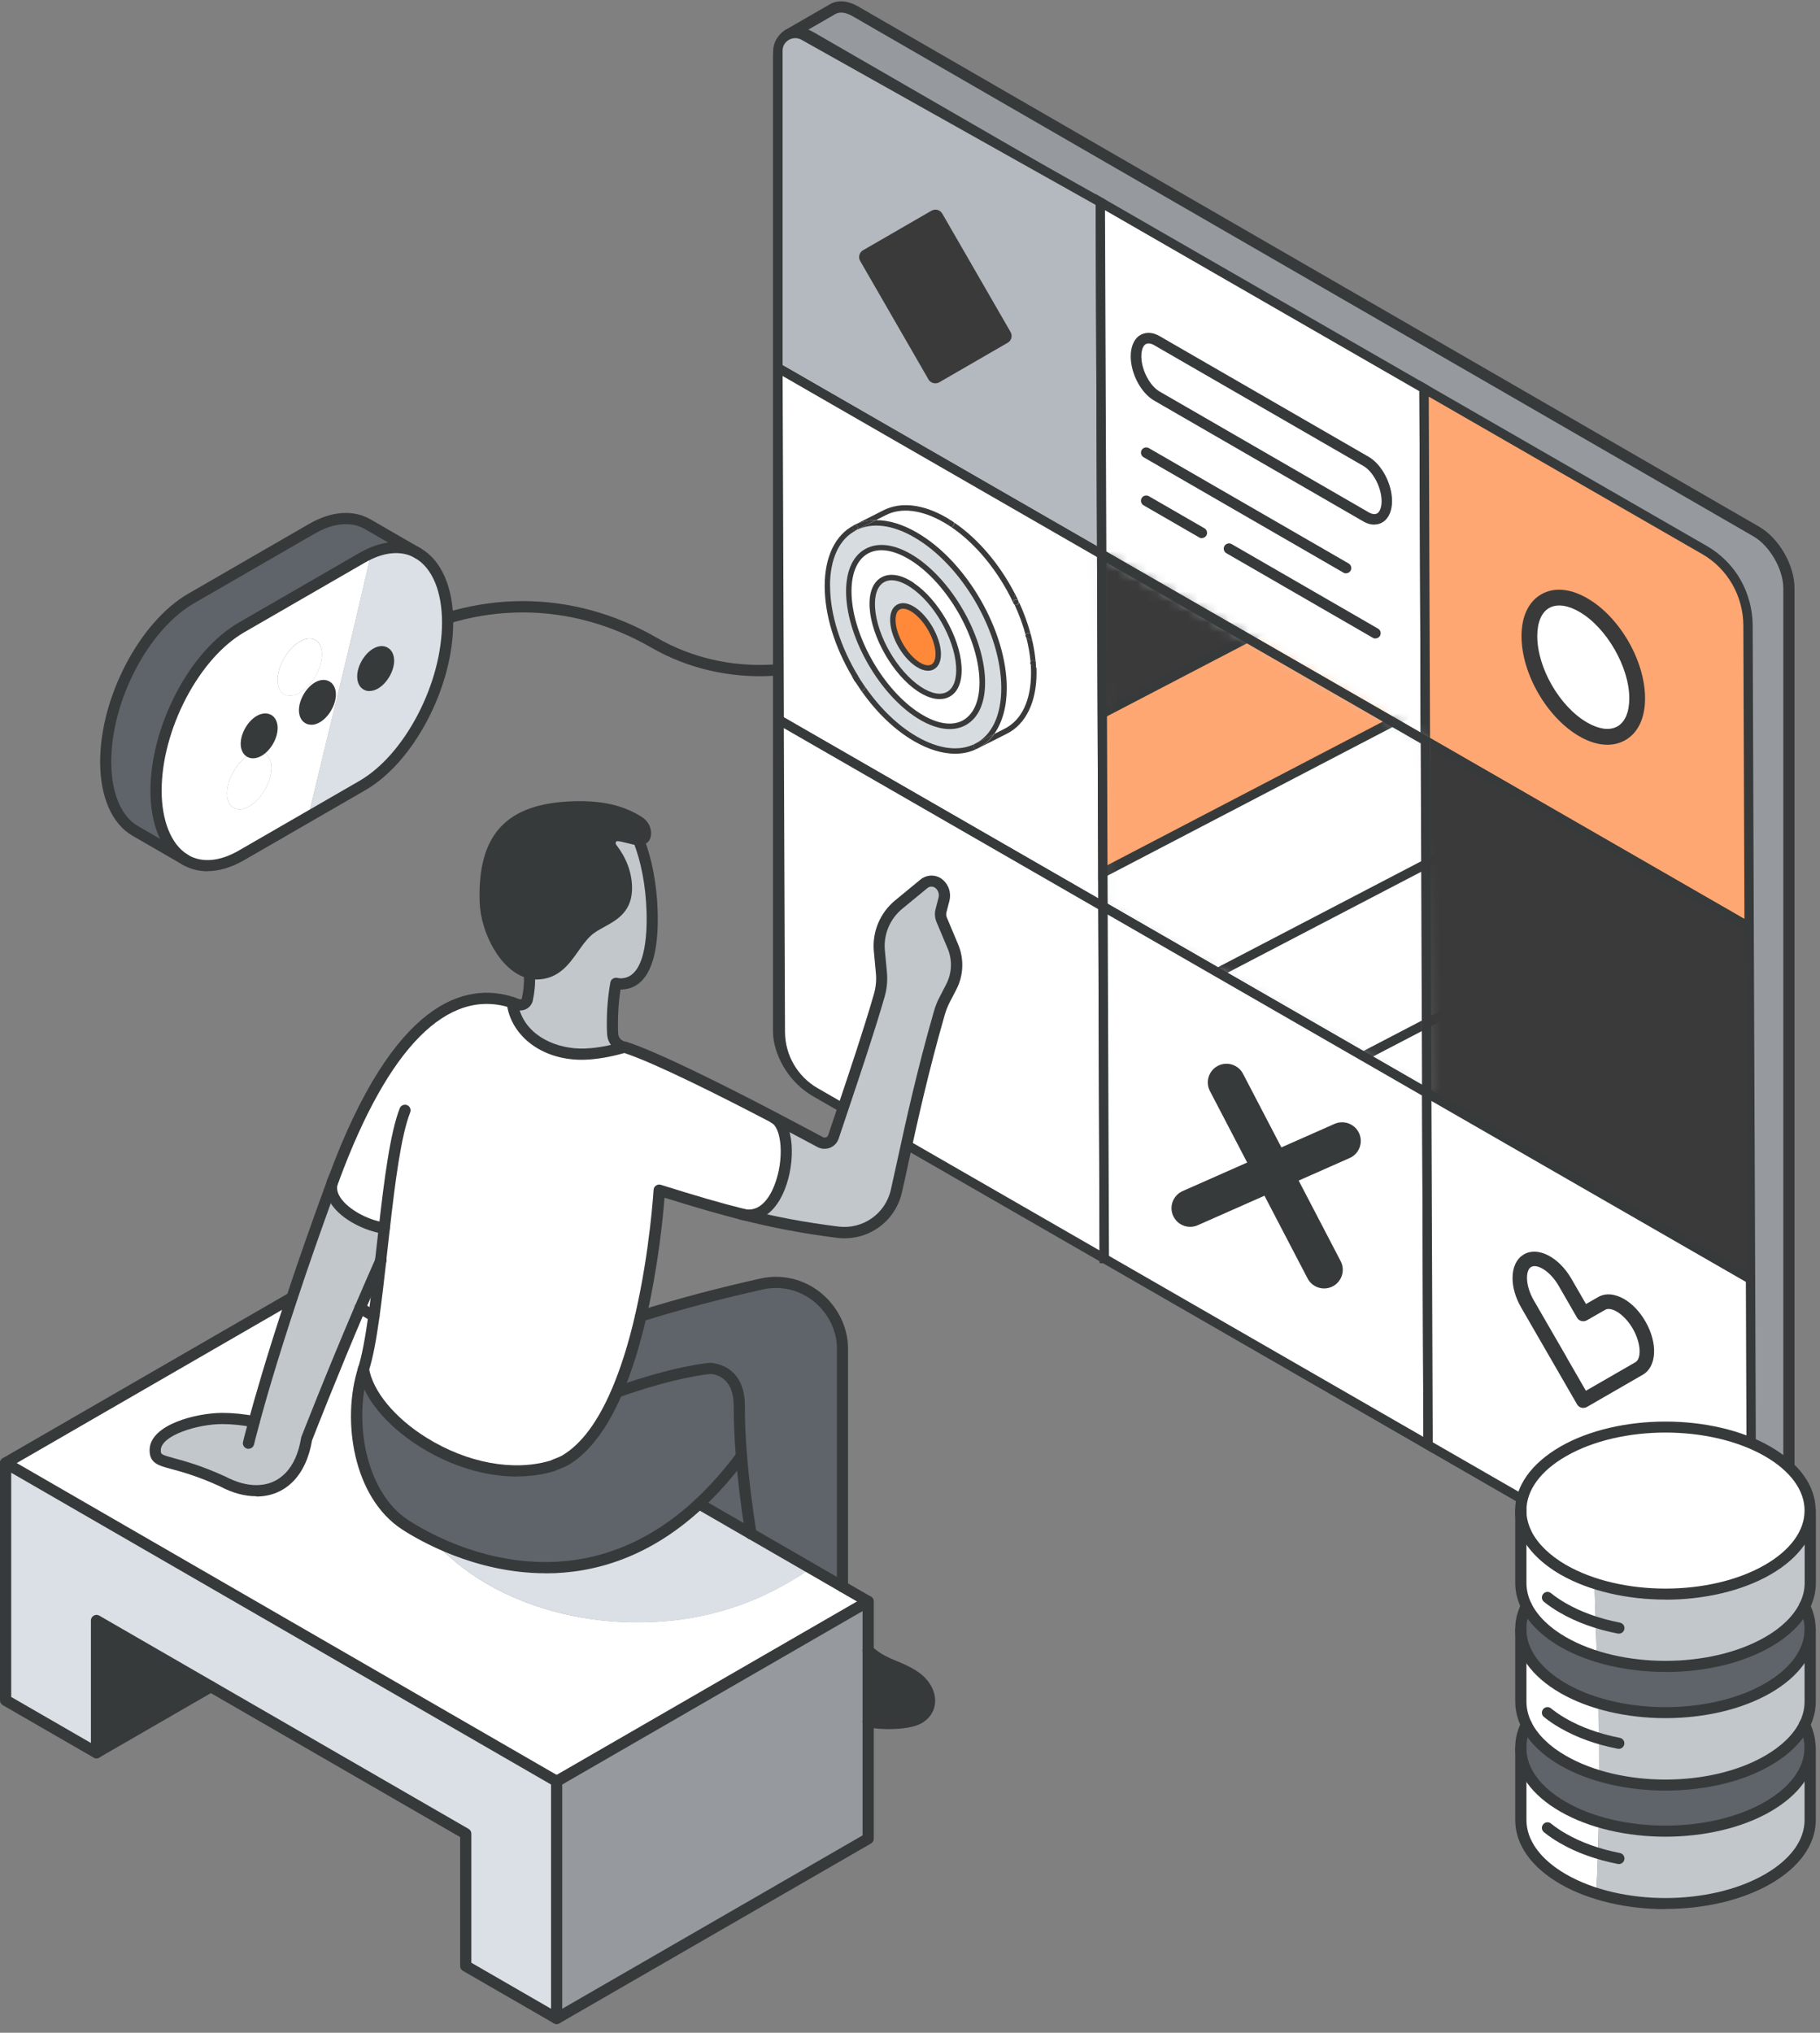 <svg xmlns="http://www.w3.org/2000/svg" width="180" height="201" viewBox="0 0 180 201" fill="none"><rect x="0" y="0" width="180" height="201" fill="#808080" stroke="none"/><g clip-path="url(#clip0_1907_16634)"><path d="M111.626 69.415C111.478 69.415 111.331 69.351 111.22 69.231C99.266 56.105 90.349 60.951 87.903 62.751C81.137 67.726 71.694 68.234 64.411 64.034C56.381 59.4 47.076 59.4 38.889 64.034C38.621 64.182 38.289 64.089 38.132 63.822C37.984 63.554 38.076 63.222 38.344 63.065C46.882 58.228 56.584 58.228 64.965 63.065C71.87 67.052 80.823 66.563 87.248 61.846C89.888 59.908 99.46 54.665 112.032 68.474C112.235 68.695 112.226 69.046 111.995 69.259C111.894 69.351 111.755 69.406 111.626 69.406V69.415Z" fill="#373A3A"></path><path d="M176.923 58.145V154.568C176.923 155.593 176.563 156.322 175.982 156.654L171.588 159.202C172.17 158.87 172.53 158.14 172.53 157.106V60.683C172.53 58.625 171.09 56.123 169.308 55.099L80.223 3.675C79.328 3.158 78.525 3.112 77.943 3.444L82.346 0.906C82.928 0.564 83.731 0.62 84.626 1.137L173.702 52.56C175.483 53.585 176.923 56.087 176.923 58.145Z" fill="#969A9E"></path><g opacity="0.8"><path d="M172.52 60.693V157.116C172.52 158.15 172.16 158.87 171.579 159.202C170.997 159.543 170.194 159.488 169.299 158.98L80.223 107.556C78.442 106.532 77.002 104.03 77.002 101.963V5.54C77.002 4.515 77.362 3.786 77.944 3.453C78.525 3.121 79.328 3.167 80.223 3.684L169.299 55.108C171.081 56.133 172.52 58.634 172.52 60.693ZM161.573 133.393V128.621C161.573 127.652 160.982 126.525 160.262 126.11L155.73 123.489C155.001 123.073 154.419 123.516 154.419 124.485V129.258C154.419 130.227 155.01 131.344 155.73 131.768L160.262 134.39C160.991 134.805 161.573 134.362 161.573 133.393ZM104.371 33.121C104.371 31.912 103.522 30.444 102.469 29.835C101.426 29.225 100.577 29.715 100.577 30.933C100.577 32.151 101.426 33.61 102.469 34.219C103.512 34.819 104.371 34.33 104.371 33.121ZM97.208 28.995C97.208 27.785 96.359 26.318 95.306 25.709C94.263 25.099 93.414 25.598 93.414 26.807C93.414 28.016 94.263 29.484 95.306 30.093C96.349 30.702 97.208 30.204 97.208 28.995ZM90.054 24.859C90.054 23.65 89.205 22.182 88.153 21.573C87.109 20.964 86.26 21.462 86.26 22.672C86.26 23.881 87.109 25.349 88.153 25.958C89.196 26.567 90.054 26.069 90.054 24.859Z" fill="#DAE0E5"></path></g><path d="M161.573 128.621V133.393C161.573 134.362 160.982 134.805 160.262 134.39L155.73 131.768C155.001 131.344 154.419 130.227 154.419 129.258V124.485C154.419 123.516 155.01 123.073 155.73 123.489L160.262 126.11C160.992 126.525 161.573 127.652 161.573 128.621Z" fill="#F6D84C"></path><path d="M170.739 159.968C170.204 159.968 169.622 159.793 169.022 159.451L79.947 108.027C77.981 106.892 76.448 104.233 76.448 101.963V5.54C76.448 4.34 76.882 3.426 77.667 2.973C78.451 2.521 79.457 2.595 80.501 3.204L169.576 54.628C171.542 55.763 173.074 58.422 173.074 60.693V157.116C173.074 158.316 172.641 159.23 171.856 159.682C171.524 159.876 171.145 159.977 170.739 159.977V159.968ZM78.784 3.786C78.571 3.786 78.387 3.832 78.221 3.924C77.796 4.173 77.547 4.755 77.547 5.53V101.953C77.547 103.8 78.894 106.144 80.491 107.067L169.567 158.491C170.25 158.879 170.859 158.962 171.293 158.713C171.718 158.463 171.967 157.882 171.967 157.106V60.683C171.967 58.837 170.619 56.502 169.022 55.579L79.947 4.155C79.522 3.915 79.125 3.786 78.784 3.786Z" fill="#373A3A"></path><path d="M160.789 135.091C160.53 135.091 160.253 135.018 159.986 134.861L155.453 132.239C154.558 131.722 153.866 130.411 153.866 129.248V124.476C153.866 123.765 154.133 123.202 154.595 122.935C155.001 122.695 155.518 122.722 156.007 122.999L160.539 125.621C161.435 126.138 162.127 127.448 162.127 128.612V133.384C162.127 134.095 161.859 134.658 161.398 134.925C161.213 135.036 161.001 135.091 160.789 135.091ZM155.204 123.895C155.204 123.895 155.158 123.895 155.14 123.913C155.056 123.959 154.964 124.162 154.964 124.495V129.267C154.964 130.024 155.453 130.975 155.998 131.298L160.53 133.919C160.659 133.993 160.779 134.021 160.835 133.984C160.918 133.938 161.01 133.735 161.01 133.402V128.63C161.01 127.864 160.53 126.913 159.976 126.599L155.444 123.978C155.352 123.922 155.26 123.895 155.204 123.895Z" fill="#373A3A"></path><path d="M171.579 159.756C171.385 159.756 171.201 159.654 171.099 159.479C170.942 159.211 171.035 158.879 171.302 158.722L175.696 156.174C176.13 155.925 176.37 155.353 176.37 154.568V58.145C176.37 56.299 175.022 53.963 173.425 53.04L84.35 1.617C83.667 1.22 83.058 1.137 82.624 1.386L78.221 3.924C77.953 4.081 77.621 3.989 77.464 3.721C77.307 3.453 77.399 3.121 77.667 2.964L82.07 0.426C82.855 -0.036 83.861 0.047 84.904 0.657L173.979 52.08C175.945 53.216 177.478 55.874 177.478 58.145V154.568C177.478 155.768 177.044 156.682 176.25 157.134L171.856 159.682C171.773 159.728 171.672 159.756 171.579 159.756Z" fill="#373A3A"></path><path d="M41.362 54.711L41.252 54.647C39.996 53.973 38.418 53.954 36.701 54.72C34.726 63.425 32.547 72.092 30.48 80.788L35.843 77.695C38.178 76.348 40.282 73.865 41.815 70.948C43.347 68.031 44.288 64.662 44.288 61.551C44.288 58.145 43.153 55.745 41.362 54.711Z" fill="#DAE0E5"></path><path d="M35.833 55.154L23.889 62.05C21.553 63.397 19.449 65.88 17.917 68.797C16.384 71.723 15.443 75.083 15.443 78.194C15.443 81.526 16.523 83.889 18.249 84.96L18.369 85.034C19.846 85.892 21.784 85.809 23.898 84.591L30.48 80.788C32.547 72.102 34.726 63.425 36.701 54.72C36.415 54.85 36.129 54.988 35.843 55.154H35.833ZM24.646 79.726C23.437 80.428 22.449 79.855 22.449 78.462C22.449 77.068 23.427 75.36 24.646 74.659C25.855 73.957 26.843 74.529 26.843 75.923C26.843 77.317 25.855 79.025 24.646 79.726ZM29.649 68.502C28.44 69.203 27.452 68.631 27.452 67.237C27.452 65.843 28.43 64.136 29.649 63.434C30.858 62.733 31.846 63.305 31.846 64.699C31.846 66.093 30.858 67.8 29.649 68.502Z" fill="white"></path><path d="M36.378 51.831L41.252 54.647C39.784 53.862 37.901 53.963 35.842 55.154L23.898 62.05C21.562 63.397 19.458 65.88 17.926 68.797C16.393 71.723 15.452 75.083 15.452 78.194C15.452 81.526 16.532 83.889 18.258 84.96L13.393 82.154C11.603 81.12 10.477 78.72 10.477 75.314C10.477 69.092 14.261 61.865 18.923 59.169L30.867 52.274C32.981 51.056 34.91 50.973 36.396 51.831H36.378Z" fill="#5F646B"></path><path d="M31.845 64.708C31.845 66.111 30.858 67.809 29.648 68.511C28.439 69.212 27.452 68.64 27.452 67.246C27.452 65.853 28.43 64.145 29.648 63.443C30.858 62.742 31.845 63.314 31.845 64.708Z" fill="white"></path><path d="M26.843 75.923C26.843 77.326 25.855 79.025 24.646 79.726C23.436 80.428 22.449 79.855 22.449 78.462C22.449 77.068 23.427 75.36 24.646 74.659C25.855 73.957 26.843 74.529 26.843 75.923Z" fill="white"></path><path d="M18.239 85.514C18.138 85.514 18.036 85.486 17.944 85.431C15.996 84.221 14.879 81.582 14.879 78.194C14.879 75.102 15.784 71.668 17.418 68.539C19.061 65.4 21.258 62.926 23.602 61.569L35.547 54.674C37.697 53.437 39.811 53.253 41.501 54.157C41.768 54.305 41.87 54.637 41.722 54.905C41.574 55.173 41.242 55.274 40.974 55.127C39.636 54.407 37.901 54.582 36.101 55.625L24.156 62.52C21.987 63.776 19.947 66.093 18.396 69.046C16.846 72.019 15.987 75.268 15.987 78.185C15.987 81.102 16.91 83.483 18.526 84.48C18.784 84.637 18.867 84.978 18.701 85.237C18.599 85.403 18.415 85.495 18.23 85.495L18.239 85.514Z" fill="#373A3A"></path><path d="M20.52 86.151C19.643 86.151 18.821 85.938 18.073 85.514C17.806 85.357 17.723 85.025 17.87 84.757C18.027 84.489 18.36 84.406 18.627 84.554C19.984 85.338 21.747 85.181 23.603 84.111L35.547 77.215C37.716 75.96 39.756 73.643 41.307 70.689C42.858 67.717 43.716 64.477 43.716 61.551C43.716 58.477 42.747 56.16 41.067 55.191C40.799 55.034 40.716 54.702 40.864 54.434C41.021 54.166 41.353 54.074 41.621 54.231C43.651 55.403 44.824 58.071 44.824 61.542C44.824 64.634 43.919 68.068 42.285 71.188C40.642 74.326 38.445 76.809 36.092 78.157L24.147 85.052C22.892 85.772 21.655 86.141 20.51 86.141L20.52 86.151Z" fill="#373A3A"></path><path d="M18.36 85.588C18.267 85.588 18.175 85.56 18.083 85.514L13.098 82.634C11.067 81.462 9.904 78.794 9.904 75.323C9.904 68.936 13.818 61.477 18.627 58.699L30.572 51.803C32.787 50.53 34.938 50.373 36.655 51.36L41.639 54.24C41.907 54.397 41.99 54.73 41.842 54.997C41.685 55.265 41.353 55.348 41.085 55.2L36.101 52.32C34.744 51.536 32.981 51.693 31.125 52.764L19.181 59.659C14.677 62.262 11.003 69.286 11.003 75.323C11.003 78.388 11.963 80.705 13.643 81.683L18.627 84.563C18.895 84.72 18.978 85.052 18.83 85.32C18.729 85.495 18.544 85.597 18.35 85.597L18.36 85.588Z" fill="#373A3A"></path><path d="M108.958 54.813L76.937 36.379V5.023C76.928 3.703 78.368 2.881 79.522 3.546L108.829 19.995L108.958 54.813Z" fill="#B4B9BF" stroke="#373A3A" stroke-width="0.923" stroke-miterlimit="10"></path><path d="M140.97 73.237L108.958 54.813L108.82 19.985L140.841 38.419L140.97 73.237Z" fill="white" stroke="#373A3A" stroke-width="0.923" stroke-miterlimit="10"></path><path d="M172.991 91.671L140.97 73.237L140.841 38.419L168.579 54.388C171.228 55.911 172.862 58.754 172.88 61.837L172.991 91.68V91.671Z" fill="#FFA772" stroke="#373A3A" stroke-width="0.923" stroke-miterlimit="10"></path><path d="M109.087 89.631L77.066 71.197L76.937 36.379L108.958 54.813L109.087 89.631Z" fill="white" stroke="#373A3A" stroke-width="0.923" stroke-miterlimit="10"></path><path d="M173.129 126.488L141.108 108.064L140.97 73.237L172.991 91.671L173.129 126.488Z" fill="#3A3A3A" stroke="#373A3A" stroke-width="0.923" stroke-miterlimit="10"></path><mask id="mask0_1907_16634" style="mask-type:luminance" maskUnits="userSpaceOnUse" x="108" y="54" width="34" height="55"><path d="M141.108 108.064L109.087 89.631L108.958 54.813L140.97 73.237L141.108 108.064Z" fill="white"></path></mask><g mask="url(#mask0_1907_16634)"><path d="M134.249 41.605L85.496 67.017L92.122 79.729L140.874 54.317L134.249 41.605Z" fill="#3A3A3A" stroke="#373A3A" stroke-width="0.923" stroke-miterlimit="10"></path><path d="M140.722 54.027L91.97 79.438L98.596 92.15L147.348 66.739L140.722 54.027Z" fill="#FFA772" stroke="#373A3A" stroke-width="0.923" stroke-miterlimit="10"></path><path d="M147.186 66.439L98.434 91.851L105.059 104.563L153.812 79.151L147.186 66.439Z" fill="white" stroke="#373A3A" stroke-width="0.923" stroke-miterlimit="10"></path><path d="M153.66 78.852L104.907 104.263L111.533 116.975L160.286 91.564L153.66 78.852Z" fill="white" stroke="#373A3A" stroke-width="0.923" stroke-miterlimit="10"></path><path d="M160.133 91.264L111.381 116.675L118.007 129.387L166.759 103.976L160.133 91.264Z" fill="white" stroke="#373A3A" stroke-width="0.923" stroke-miterlimit="10"></path></g><path d="M141.108 108.064L109.087 89.631L108.958 54.813L140.97 73.237L141.108 108.064Z" stroke="#373A3A" stroke-width="0.923" stroke-miterlimit="10"></path><path d="M109.217 124.449L80.639 108C78.506 106.772 77.186 104.501 77.177 102.046L77.057 71.197L109.078 89.631L109.207 124.449H109.217Z" fill="white" stroke="#373A3A" stroke-width="0.923" stroke-miterlimit="10"></path><path d="M141.238 142.882L109.217 124.449L109.087 89.631L141.108 108.064L141.238 142.882Z" fill="white" stroke="#373A3A" stroke-width="0.923" stroke-miterlimit="10"></path><path d="M173.259 161.316L141.238 142.882L141.108 108.064L173.129 126.488L173.259 161.316Z" fill="white" stroke="#373A3A" stroke-width="0.923" stroke-miterlimit="10"></path><path d="M94.226 93.581C94.78 94.883 94.716 96.369 94.06 97.624L93.414 98.87C93.202 99.277 93.035 99.71 92.906 100.153C90.839 107.326 89.648 113.326 88.651 117.784C88.051 120.442 85.549 122.196 82.845 121.855C79.356 121.421 76.402 120.839 73.328 120.055C77.639 121.255 79.023 111.83 76.587 110.547C78.516 111.553 80.14 112.43 81.109 112.947C81.35 113.076 81.636 113.086 81.885 112.993C82.134 112.892 82.328 112.689 82.42 112.43C83.943 107.889 85.771 102.553 86.953 98.446C87.156 97.726 87.229 96.96 87.165 96.212L86.962 94.052C86.796 92.298 87.516 90.581 88.873 89.455L91.365 87.406C91.808 87.037 92.454 87.046 92.888 87.434C93.312 87.803 93.488 88.384 93.349 88.929L93.054 90.064C92.98 90.369 92.999 90.683 93.128 90.978L94.226 93.591V93.581Z" fill="#C2C7CC"></path><path d="M91.586 166.937C92.297 168.165 91.918 169.328 90.885 169.919C90.045 170.408 87.977 170.602 85.854 170.251V163.236C86.316 163.614 86.796 163.974 87.331 164.251C88.817 164.999 90.709 165.423 91.586 166.937Z" fill="#373A3A"></path><path d="M85.854 170.251V181.808L55.051 199.586V176.14L85.854 158.353V170.251Z" fill="#969A9E"></path><path d="M72.239 159.036C75.063 158.15 77.731 156.783 80.205 155.085L69.137 148.697C59.122 158.011 48.479 155.094 42.876 152.353C49.744 160.014 62.5 162.174 72.239 159.036Z" fill="#DAE0E5"></path><path d="M83.325 156.885L80.196 155.085C77.722 156.783 75.054 158.15 72.23 159.036C62.491 162.174 49.734 160.014 42.867 152.353C41.685 151.771 40.725 151.208 40.042 150.756C35.639 147.876 34.273 140.621 35.944 135.368C36.341 134.113 36.673 132.267 36.968 130.135L35.593 129.341C32.667 136.208 30.304 142.282 30.304 142.282C29.741 145.79 27.729 147.414 25.329 147.414C24.276 147.414 23.15 147.1 22.033 146.51C16.827 144.137 15.35 144.95 15.35 143.417C15.35 141.294 19.753 140.279 21.959 140.279C23.049 140.279 24.138 140.399 25.126 140.602C25.753 138.304 26.944 134.159 28.873 128.344L0.554 144.673L55.051 176.14L85.863 158.353L83.334 156.894L83.325 156.885Z" fill="white"></path><path d="M83.325 133.31V156.885L74.26 151.651C73.771 148.55 73.485 146.048 73.319 143.971C73.162 141.968 73.107 140.353 73.107 138.987C73.107 135.304 70.236 135.304 70.236 135.304C70.236 135.304 66.968 135.535 60.996 137.658C62.002 135.322 62.787 132.691 63.368 130.125C67.744 128.75 71.925 127.707 75.313 126.959C77.242 126.525 79.263 126.996 80.805 128.233C82.347 129.47 83.316 131.335 83.325 133.31Z" fill="#5F646B"></path><path d="M38.003 121.439C35.529 121.07 32.353 119.095 32.824 117.036C32.889 116.87 32.944 116.704 33.009 116.538C38.584 101.455 44.981 97.301 50.648 99.138C51.064 102.433 54.313 104.353 57.802 104.243C58.799 104.215 60.054 104.021 61.448 103.633C61.55 103.606 61.642 103.578 61.744 103.55C64.799 104.52 71.667 107.981 76.568 110.547C79.014 111.83 77.62 121.255 73.31 120.055C70.808 119.418 68.214 118.642 65.187 117.701C65.187 117.719 64.836 123.729 63.359 130.135C62.768 132.701 61.993 135.331 60.987 137.667C59.713 140.611 58.07 143.094 55.947 144.368C55.928 144.368 55.919 144.387 55.901 144.396C55.476 144.636 55.024 144.756 54.599 144.959C46.846 147.285 36.849 140.925 35.935 135.368C36.332 134.113 36.664 132.267 36.959 130.135C37.2 128.436 37.412 126.553 37.633 124.624C37.753 123.572 37.864 122.501 37.993 121.439H38.003Z" fill="white"></path><path d="M74.26 151.66L69.128 148.697C70.54 147.377 71.943 145.817 73.319 143.981C73.485 146.057 73.771 148.559 74.26 151.66Z" fill="#5F646B"></path><path d="M69.128 148.688C56.999 159.968 43.956 153.313 40.042 150.756C35.639 147.876 34.273 140.621 35.944 135.368C36.867 140.925 46.864 147.285 54.608 144.959C55.033 144.756 55.485 144.636 55.91 144.396C55.928 144.387 55.937 144.377 55.956 144.368C58.079 143.094 59.722 140.611 60.996 137.667C66.968 135.544 70.236 135.313 70.236 135.313C70.236 135.313 73.106 135.313 73.106 138.996C73.106 140.362 73.162 141.977 73.319 143.971C71.943 145.808 70.54 147.368 69.128 148.688Z" fill="#5F646B"></path><path d="M63.839 82.385V82.412C63.839 82.855 63.608 83.012 63.258 83.012C63.221 83.012 63.184 83.012 63.147 83.012C62.519 82.984 61.596 82.606 61.014 82.624C60.765 82.624 60.59 82.754 60.47 82.929C60.285 83.206 60.294 83.585 60.498 83.852C61.236 84.794 61.91 86.077 61.956 87.683C62.048 90.674 59.473 90.821 58.061 92.123C56.445 93.618 55.799 96.221 53.159 96.304C52.882 96.304 52.615 96.277 52.347 96.212C49.984 95.594 48.073 92.123 47.981 89.141C47.806 83.354 49.864 80.003 56.704 79.781C59.667 79.689 61.661 80.289 63.184 81.268C63.571 81.517 63.821 81.932 63.83 82.394L63.839 82.385Z" fill="#373A3A"></path><path d="M55.051 176.14V199.586L46.061 194.398V181.328L9.544 160.245V173.315L0.554 168.119V144.673L55.051 176.14Z" fill="#DAE0E5"></path><path d="M53.169 96.304C55.799 96.221 56.445 93.618 58.07 92.123C59.482 90.812 62.058 90.664 61.965 87.683C61.91 86.077 61.236 84.803 60.507 83.852C60.304 83.585 60.285 83.215 60.479 82.929C60.599 82.745 60.775 82.624 61.024 82.624C61.605 82.606 62.528 82.994 63.156 83.012C63.978 85.043 64.43 87.683 64.504 90.055C64.596 92.871 64.282 97.172 61.476 97.273C61.291 97.273 61.098 97.255 60.922 97.218C60.673 98.584 60.562 100.006 60.581 101.4C60.581 101.677 60.59 101.963 60.608 102.24C60.636 102.747 60.941 103.19 61.402 103.384L61.467 103.633C60.064 104.012 58.808 104.206 57.821 104.243C54.322 104.353 51.082 102.433 50.667 99.138C50.889 99.212 51.073 99.286 51.221 99.332C51.627 99.48 52.079 99.24 52.172 98.824C52.338 98.058 52.421 97.264 52.384 96.471C52.384 96.387 52.375 96.212 52.375 96.212C52.633 96.286 52.91 96.314 53.187 96.304H53.169Z" fill="#C2C7CC"></path><path d="M25.117 140.584C25.744 138.285 26.935 134.141 28.864 128.325C29.88 125.27 31.098 121.753 32.538 117.802C32.63 117.544 32.723 117.286 32.824 117.036C32.353 119.095 35.529 121.07 38.002 121.439C37.883 122.501 37.763 123.562 37.643 124.615C36.941 126.193 36.258 127.781 35.593 129.332C32.667 136.199 30.304 142.273 30.304 142.273C29.741 145.78 27.729 147.405 25.329 147.405C24.277 147.405 23.151 147.091 22.034 146.5C16.828 144.128 15.351 144.941 15.351 143.408C15.351 141.285 19.754 140.27 21.96 140.27C23.049 140.27 24.138 140.39 25.126 140.593L25.117 140.584Z" fill="#C2C7CC"></path><path d="M37.652 124.624C37.43 126.553 37.218 128.436 36.978 130.135L35.602 129.341C36.267 127.79 36.959 126.202 37.652 124.624Z" fill="white"></path><path d="M33.009 116.538C32.953 116.704 32.889 116.87 32.824 117.036C32.861 116.87 32.926 116.704 33.009 116.538Z" fill="white"></path><path d="M20.861 166.78L9.544 173.315V160.245L20.861 166.78Z" fill="#373A3A"></path><path d="M53.085 96.858C52.799 96.858 52.504 96.821 52.217 96.747C49.485 96.027 47.537 92.243 47.436 89.16C47.233 82.495 50.085 79.44 56.694 79.228C59.528 79.135 61.688 79.634 63.497 80.797C64.051 81.148 64.383 81.738 64.392 82.375V82.412C64.392 83.114 63.959 83.557 63.266 83.566C63.211 83.566 63.156 83.566 63.091 83.566C62.768 83.557 62.371 83.455 61.983 83.354C61.623 83.261 61.254 83.169 61.033 83.178C60.986 83.178 60.968 83.178 60.931 83.243C60.876 83.326 60.876 83.437 60.931 83.511C61.928 84.794 62.463 86.188 62.51 87.655C62.583 90.101 61.033 90.96 59.786 91.643C59.279 91.92 58.808 92.178 58.439 92.52C57.968 92.954 57.58 93.498 57.174 94.08C56.279 95.344 55.254 96.784 53.187 96.849C53.15 96.849 53.122 96.849 53.085 96.849V96.858ZM57.322 80.317C57.128 80.317 56.925 80.317 56.731 80.326C50.731 80.52 48.359 83.068 48.544 89.114C48.636 92.031 50.528 95.15 52.504 95.677C52.716 95.732 52.937 95.76 53.159 95.751C54.682 95.704 55.42 94.661 56.279 93.452C56.703 92.852 57.137 92.234 57.7 91.717C58.171 91.283 58.725 90.978 59.26 90.683C60.497 90 61.466 89.464 61.411 87.701C61.374 86.474 60.922 85.292 60.063 84.194C59.713 83.741 59.685 83.105 60.008 82.624C60.239 82.283 60.59 82.08 60.996 82.071C61.374 82.052 61.826 82.172 62.26 82.283C62.593 82.366 62.934 82.458 63.174 82.458C63.23 82.458 63.239 82.458 63.257 82.458C63.266 82.458 63.285 82.458 63.294 82.458C63.294 82.449 63.294 82.431 63.294 82.412C63.294 82.126 63.137 81.868 62.906 81.72C61.42 80.76 59.639 80.308 57.331 80.308L57.322 80.317Z" fill="#373A3A"></path><path d="M61.393 103.947C61.319 103.947 61.245 103.929 61.171 103.901C60.516 103.615 60.082 102.997 60.045 102.277C60.027 101.99 60.017 101.704 60.017 101.418C59.999 99.96 60.119 98.52 60.368 97.135C60.396 96.987 60.479 96.858 60.608 96.775C60.737 96.692 60.885 96.664 61.033 96.692C61.181 96.729 61.328 96.738 61.448 96.738C63.802 96.655 64.024 92.538 63.941 90.092C63.867 87.581 63.387 85.089 62.63 83.243C62.519 82.957 62.648 82.634 62.934 82.523C63.221 82.412 63.544 82.541 63.654 82.828C64.457 84.794 64.965 87.434 65.039 90.064C65.242 96.387 63.211 97.79 61.485 97.846C61.448 97.846 61.411 97.846 61.365 97.846C61.19 99.009 61.107 100.2 61.116 101.409C61.116 101.686 61.125 101.953 61.144 102.23C61.162 102.526 61.337 102.784 61.605 102.904C61.882 103.024 62.011 103.347 61.891 103.633C61.799 103.846 61.596 103.966 61.384 103.966L61.393 103.947Z" fill="#373A3A"></path><path d="M51.119 146.002C48.008 146.002 44.63 144.996 41.574 143.085C38.141 140.944 35.833 138.091 35.399 135.461C35.353 135.156 35.556 134.879 35.851 134.824C36.156 134.778 36.433 134.981 36.488 135.276C36.867 137.565 39.036 140.196 42.156 142.144C46.181 144.654 50.759 145.513 54.414 144.433C54.599 144.341 54.793 144.276 54.968 144.202C55.199 144.11 55.411 144.027 55.614 143.916C55.633 143.897 55.66 143.888 55.679 143.87C57.497 142.771 59.113 140.602 60.479 137.427C61.374 135.35 62.168 132.848 62.823 129.987C64.282 123.682 64.632 117.71 64.642 117.655C64.642 117.489 64.734 117.322 64.882 117.23C65.02 117.129 65.196 117.101 65.362 117.156C68.897 118.264 71.242 118.947 73.457 119.501C76.678 120.322 79.595 120.867 82.909 121.282C85.337 121.587 87.571 120.018 88.106 117.636C88.291 116.796 88.484 115.91 88.697 114.969C89.583 110.889 90.691 105.821 92.371 99.978C92.509 99.498 92.694 99.037 92.924 98.594L93.57 97.347C94.152 96.231 94.207 94.929 93.718 93.775L92.62 91.163C92.454 90.766 92.417 90.323 92.528 89.898L92.823 88.763C92.915 88.421 92.804 88.052 92.528 87.821C92.297 87.618 91.955 87.618 91.724 87.812L89.232 89.861C88.014 90.868 87.368 92.4 87.515 93.978L87.718 96.138C87.792 96.96 87.718 97.781 87.487 98.575C86.5 102 85.097 106.172 83.74 110.215L82.946 112.587C82.808 113.003 82.494 113.326 82.097 113.492C81.691 113.649 81.248 113.63 80.86 113.427C80.86 113.427 77.731 111.756 76.337 111.027C71.343 108.415 64.808 105.129 61.753 104.123L61.614 104.16C60.257 104.538 58.946 104.75 57.839 104.787C53.796 104.917 50.537 102.563 50.113 99.203C50.085 99.009 50.168 98.824 50.316 98.704C50.464 98.584 50.667 98.547 50.842 98.612L51.396 98.806C51.47 98.834 51.516 98.806 51.544 98.797C51.571 98.778 51.608 98.75 51.617 98.695C51.774 97.957 51.848 97.209 51.82 96.48V96.221C51.793 95.917 52.033 95.658 52.337 95.649C52.642 95.64 52.9 95.871 52.91 96.175V96.434C52.956 97.255 52.873 98.095 52.697 98.926C52.623 99.277 52.393 99.581 52.079 99.757C51.867 99.877 51.627 99.923 51.396 99.913C52.217 102.498 55.106 103.763 57.802 103.68C58.522 103.661 59.713 103.541 61.319 103.089L61.623 103.006C61.725 102.978 61.836 102.978 61.937 103.006C64.993 103.975 71.74 107.363 76.854 110.039C78.248 110.769 81.386 112.439 81.386 112.439C81.478 112.486 81.598 112.495 81.7 112.458C81.802 112.421 81.875 112.338 81.912 112.236L82.706 109.864C84.063 105.84 85.457 101.677 86.435 98.28C86.62 97.624 86.694 96.923 86.629 96.249L86.426 94.089C86.241 92.15 87.035 90.258 88.54 89.021L91.032 86.972C91.688 86.437 92.629 86.446 93.266 87.009C93.847 87.526 94.087 88.311 93.903 89.058L93.608 90.194C93.561 90.378 93.57 90.572 93.654 90.748L94.752 93.36C95.371 94.818 95.306 96.471 94.567 97.874L93.921 99.12C93.727 99.498 93.57 99.895 93.451 100.301C91.78 106.098 90.681 111.156 89.795 115.218C89.592 116.169 89.398 117.055 89.204 117.895C88.54 120.839 85.789 122.769 82.789 122.399C79.429 121.975 76.475 121.421 73.208 120.59C71.122 120.055 68.915 119.427 65.722 118.43C65.583 120.23 65.122 125.076 63.931 130.245C63.257 133.171 62.445 135.738 61.522 137.879C60.054 141.276 58.282 143.611 56.26 144.839C56.26 144.839 56.26 144.839 56.251 144.839C56.233 144.848 56.223 144.857 56.205 144.867C55.928 145.024 55.651 145.134 55.383 145.236C55.199 145.3 55.033 145.374 54.876 145.448C54.848 145.457 54.82 145.476 54.793 145.476C53.648 145.817 52.411 145.993 51.137 145.993L51.119 146.002Z" fill="#373A3A"></path><path d="M53.953 155.565C46.947 155.565 41.344 152.26 39.747 151.217C34.938 148.07 33.756 140.445 35.427 135.202C35.778 134.113 36.101 132.424 36.433 130.061C36.664 128.408 36.876 126.59 37.107 124.559C37.144 124.255 37.412 124.033 37.716 124.07C38.021 124.107 38.233 124.375 38.205 124.679C37.975 126.719 37.762 128.538 37.532 130.208C37.19 132.673 36.858 134.362 36.479 135.534C34.929 140.418 36.119 147.516 40.356 150.294C42.931 151.983 56.38 159.802 68.759 148.291C70.19 146.962 71.574 145.402 72.885 143.648C73.07 143.408 73.411 143.353 73.66 143.537C73.9 143.722 73.956 144.064 73.771 144.313C72.423 146.113 70.983 147.728 69.516 149.104C64.236 154.023 58.762 155.574 53.953 155.574V155.565Z" fill="#373A3A"></path><path d="M37.652 125.168C37.652 125.168 37.615 125.168 37.587 125.168C37.282 125.132 37.061 124.864 37.098 124.559L37.458 121.384C37.984 116.759 38.575 112.043 39.535 109.587C39.645 109.301 39.968 109.163 40.255 109.273C40.541 109.384 40.679 109.707 40.569 109.993C39.655 112.319 39.073 116.962 38.556 121.513L38.196 124.688C38.169 124.975 37.928 125.178 37.652 125.178V125.168Z" fill="#373A3A"></path><path d="M24.572 143.261C24.572 143.261 24.489 143.261 24.442 143.242C24.147 143.168 23.962 142.873 24.036 142.577C24.036 142.55 24.212 141.83 24.59 140.436C25.125 138.47 26.316 134.251 28.347 128.141C29.445 124.836 30.682 121.292 32.03 117.599C32.095 117.424 32.501 116.335 32.501 116.335C38.953 98.87 46.033 97.052 50.833 98.603C51.119 98.695 51.285 99.009 51.193 99.295C51.1 99.581 50.787 99.747 50.501 99.655C44.279 97.643 38.418 103.541 33.544 116.722C33.544 116.722 33.138 117.812 33.073 117.987C31.735 121.661 30.498 125.196 29.409 128.492C27.387 134.575 26.196 138.765 25.67 140.722C25.301 142.097 25.125 142.817 25.125 142.827C25.061 143.085 24.839 143.251 24.59 143.251L24.572 143.261Z" fill="#373A3A"></path><path d="M25.328 147.95C24.193 147.95 22.965 147.617 21.775 146.98C19.541 145.956 17.99 145.54 16.966 145.264C15.655 144.913 14.796 144.682 14.796 143.399C14.796 140.824 19.541 139.707 21.959 139.707C23.03 139.707 24.166 139.817 25.236 140.039C25.532 140.104 25.725 140.39 25.67 140.694C25.605 140.99 25.319 141.184 25.015 141.128C24.018 140.925 22.965 140.814 21.959 140.814C19.578 140.814 15.904 141.922 15.904 143.408C15.904 143.796 15.904 143.833 17.261 144.202C18.323 144.488 19.919 144.922 22.273 145.993C23.344 146.556 24.387 146.851 25.347 146.851C27.682 146.851 29.298 145.153 29.778 142.19C29.778 142.153 29.796 142.116 29.805 142.079C29.833 142.014 32.205 135.913 35.104 129.128C35.842 127.402 36.516 125.861 37.153 124.421C37.236 124.218 37.43 124.079 37.661 124.079C37.965 124.079 38.215 124.329 38.215 124.633C38.215 124.707 38.196 124.79 38.168 124.864C37.531 126.304 36.858 127.845 36.119 129.572C33.368 136.005 31.098 141.821 30.858 142.439C30.276 145.91 28.227 147.977 25.347 147.977L25.328 147.95Z" fill="#373A3A"></path><path d="M83.325 157.439C83.02 157.439 82.771 157.19 82.771 156.885V133.31C82.771 131.556 81.903 129.821 80.463 128.667C79.042 127.532 77.214 127.107 75.433 127.504C71.26 128.436 67.254 129.498 63.534 130.661C63.239 130.753 62.934 130.587 62.842 130.301C62.75 130.005 62.916 129.701 63.202 129.608C66.95 128.436 70.983 127.365 75.193 126.424C77.297 125.953 79.466 126.461 81.146 127.808C82.845 129.175 83.869 131.233 83.869 133.319V156.894C83.869 157.199 83.62 157.448 83.316 157.448L83.325 157.439Z" fill="#373A3A"></path><path d="M74.26 152.214C73.993 152.214 73.762 152.02 73.716 151.743C73.263 148.854 72.959 146.325 72.774 144.017C72.774 144.017 72.774 144.008 72.774 143.999C72.636 142.217 72.562 140.574 72.562 138.987C72.562 136.005 70.494 135.867 70.263 135.858C69.977 135.885 66.765 136.199 61.19 138.174C60.904 138.276 60.59 138.128 60.488 137.842C60.386 137.556 60.534 137.242 60.82 137.141C66.802 135.018 70.07 134.768 70.208 134.759C70.217 134.759 70.236 134.759 70.245 134.759C70.282 134.759 73.669 134.805 73.669 138.996C73.669 140.556 73.734 142.171 73.882 143.934C73.882 143.934 73.882 143.944 73.882 143.953C74.066 146.224 74.371 148.716 74.814 151.577C74.86 151.882 74.657 152.159 74.353 152.205C74.325 152.205 74.297 152.205 74.269 152.205L74.26 152.214Z" fill="#373A3A"></path><path d="M74.048 120.71C73.762 120.71 73.476 120.673 73.171 120.59C72.876 120.507 72.7 120.202 72.783 119.907C72.866 119.612 73.171 119.436 73.466 119.519C75.202 119.999 76.171 118.282 76.586 117.212C77.602 114.636 77.297 111.553 76.309 111.036C76.042 110.898 75.931 110.556 76.079 110.289C76.217 110.021 76.549 109.91 76.826 110.058C78.589 110.99 78.7 114.886 77.611 117.618C76.826 119.602 75.525 120.71 74.039 120.71H74.048Z" fill="#373A3A"></path><path d="M38.002 121.993C38.002 121.993 37.947 121.993 37.919 121.993C36.175 121.735 33.849 120.655 32.787 119.095C32.298 118.384 32.122 117.636 32.289 116.916C32.335 116.704 32.418 116.492 32.519 116.279C32.658 116.012 32.999 115.901 33.267 116.049C33.535 116.187 33.645 116.529 33.498 116.796C33.433 116.916 33.387 117.036 33.369 117.156C33.276 117.572 33.387 118.015 33.701 118.467C34.476 119.593 36.359 120.636 38.085 120.895C38.39 120.941 38.593 121.218 38.547 121.522C38.51 121.799 38.27 121.993 38.002 121.993Z" fill="#373A3A"></path><path d="M0.554 145.217C0.36 145.217 0.175 145.116 0.074 144.941C-0.083 144.673 0.009 144.341 0.277 144.184L28.587 127.836C28.855 127.679 29.187 127.772 29.344 128.039C29.501 128.307 29.409 128.639 29.141 128.796L0.831 145.144C0.747 145.19 0.646 145.217 0.554 145.217Z" fill="#373A3A"></path><path d="M36.978 130.688C36.876 130.688 36.784 130.661 36.701 130.615L35.325 129.821C35.058 129.664 34.975 129.332 35.122 129.064C35.279 128.796 35.611 128.713 35.879 128.861L37.236 129.645C37.411 129.738 37.532 129.922 37.532 130.135C37.532 130.439 37.282 130.688 36.978 130.688Z" fill="#373A3A"></path><path d="M55.051 176.694C54.857 176.694 54.673 176.592 54.571 176.417C54.414 176.149 54.507 175.817 54.774 175.66L84.755 158.353L83.057 157.374C83.057 157.374 83.02 157.356 83.001 157.337L68.87 149.177C68.694 149.085 68.574 148.9 68.574 148.688C68.574 148.384 68.823 148.134 69.128 148.134C69.229 148.134 69.322 148.162 69.405 148.208L83.602 156.405C83.602 156.405 83.638 156.423 83.657 156.442L86.131 157.873C86.306 157.974 86.408 158.15 86.408 158.353C86.408 158.556 86.306 158.731 86.131 158.833L55.319 176.62C55.236 176.666 55.134 176.694 55.042 176.694H55.051Z" fill="#373A3A"></path><path d="M55.051 200.14C54.959 200.14 54.858 200.112 54.775 200.066L45.784 194.878C45.608 194.777 45.507 194.601 45.507 194.398V181.651L10.098 161.205V173.315C10.098 173.509 9.997 173.694 9.821 173.795C9.646 173.897 9.443 173.897 9.268 173.795L0.277 168.608C0.102 168.506 0 168.331 0 168.128V144.673C0 144.479 0.102 144.294 0.277 144.193C0.452 144.091 0.655 144.091 0.831 144.193L55.328 175.66C55.504 175.762 55.605 175.937 55.605 176.14V199.586C55.605 199.78 55.504 199.964 55.328 200.066C55.245 200.112 55.144 200.14 55.051 200.14ZM46.615 194.075L54.498 198.626V176.454L1.108 145.624V167.796L8.991 172.346V160.236C8.991 160.042 9.092 159.857 9.268 159.756C9.443 159.654 9.646 159.654 9.821 159.756L46.338 180.838C46.513 180.94 46.615 181.115 46.615 181.318V194.066V194.075Z" fill="#373A3A"></path><path d="M9.544 173.86C9.351 173.86 9.166 173.759 9.064 173.583C8.907 173.315 9 172.983 9.267 172.826L20.584 166.291C20.852 166.134 21.184 166.226 21.341 166.494C21.498 166.762 21.406 167.094 21.138 167.251L9.821 173.786C9.738 173.832 9.637 173.86 9.544 173.86Z" fill="#373A3A"></path><path d="M55.051 200.14C54.857 200.14 54.673 200.038 54.571 199.863C54.414 199.595 54.507 199.263 54.774 199.106L85.309 181.485V158.353C85.309 158.048 85.558 157.799 85.863 157.799C86.168 157.799 86.417 158.048 86.417 158.353V181.808C86.417 182.001 86.315 182.186 86.14 182.288L55.328 200.066C55.245 200.112 55.144 200.14 55.051 200.14Z" fill="#373A3A"></path><path d="M88.014 170.98C87.294 170.98 86.528 170.925 85.771 170.795C85.466 170.749 85.263 170.463 85.309 170.159C85.356 169.854 85.642 169.651 85.946 169.706C88.005 170.039 89.934 169.835 90.608 169.439C91.439 168.959 91.623 168.109 91.106 167.205C90.534 166.226 89.426 165.756 88.254 165.257C87.866 165.091 87.46 164.925 87.082 164.731C86.491 164.436 85.974 164.039 85.503 163.651C85.263 163.457 85.236 163.106 85.42 162.876C85.614 162.636 85.965 162.599 86.196 162.793C86.62 163.134 87.073 163.494 87.571 163.743C87.912 163.919 88.282 164.076 88.679 164.242C89.906 164.759 91.3 165.349 92.057 166.651C92.879 168.072 92.5 169.614 91.152 170.389C90.497 170.768 89.334 170.971 88.005 170.971L88.014 170.98Z" fill="#373A3A"></path><path d="M121.3 107.03L130.955 125.556" stroke="#373A3A" stroke-width="3.692" stroke-miterlimit="10" stroke-linecap="round"></path><path d="M132.736 112.818L117.709 119.464" stroke="#373A3A" stroke-width="3.692" stroke-miterlimit="10" stroke-linecap="round"></path><path d="M156.588 59.816C159.533 61.514 161.924 65.649 161.924 69.046C161.924 72.443 159.542 73.828 156.588 72.12C153.644 70.422 151.262 66.286 151.262 62.889C151.262 59.493 153.644 58.108 156.588 59.816Z" fill="white"></path><path d="M158.97 73.643C158.102 73.643 157.161 73.366 156.191 72.803C152.988 70.948 150.478 66.6 150.478 62.899C150.478 60.96 151.17 59.493 152.425 58.773C153.681 58.043 155.296 58.182 156.976 59.151C160.188 60.997 162.699 65.345 162.699 69.055C162.699 70.994 162.007 72.462 160.751 73.182C160.216 73.486 159.616 73.643 158.97 73.643ZM154.207 59.871C153.837 59.871 153.496 59.954 153.21 60.12C152.453 60.554 152.038 61.542 152.038 62.899C152.038 66.037 154.253 69.877 156.976 71.446C158.148 72.12 159.21 72.258 159.967 71.825C160.724 71.391 161.139 70.403 161.139 69.046C161.139 65.954 158.877 62.04 156.201 60.499C155.481 60.083 154.807 59.871 154.216 59.871H154.207Z" fill="#3A3A3A"></path><path d="M92.498 21.497L85.735 25.401L92.497 37.112L99.26 33.208L92.498 21.497Z" fill="#3A3A3A"></path><path d="M92.5 37.902C92.233 37.902 91.965 37.764 91.826 37.514L85.07 25.801C84.968 25.625 84.94 25.404 84.996 25.21C85.051 25.007 85.18 24.841 85.365 24.739L92.122 20.835C92.5 20.622 92.971 20.742 93.193 21.121L99.949 32.834C100.051 33.01 100.079 33.231 100.023 33.425C99.968 33.628 99.839 33.794 99.654 33.896L92.897 37.801C92.777 37.874 92.639 37.902 92.51 37.902H92.5ZM86.805 25.69L92.787 36.047L98.196 32.927L92.214 22.57L86.805 25.69Z" fill="#3A3A3A"></path><path d="M90.552 52.893C88.245 51.554 86.14 51.379 84.58 52.173C82.882 53.031 81.82 55.034 81.82 57.933C81.82 60.831 82.956 64.293 84.765 67.191L85.273 67.966C86.74 70.099 88.568 71.926 90.552 73.071C92.869 74.409 94.965 74.585 96.534 73.791C98.232 72.932 99.294 70.929 99.294 68.031C99.294 62.456 95.38 55.69 90.562 52.902L90.552 52.893ZM90.857 70.772C87.211 68.474 84.128 63.129 83.962 58.819C83.796 54.517 86.611 52.893 90.257 55.182C93.903 57.48 96.986 62.825 97.152 67.135C97.319 71.437 94.503 73.062 90.857 70.772Z" fill="#D7DCE0"></path><path d="M90.22 57.849C87.857 56.271 86.094 57.286 86.288 60.12C86.473 62.954 88.54 66.526 90.903 68.105C93.266 69.683 95.029 68.668 94.836 65.834C94.651 63 92.583 59.428 90.22 57.849ZM90.728 65.668C89.491 64.846 88.411 62.972 88.309 61.486C88.217 60 89.14 59.465 90.377 60.296C91.614 61.117 92.694 62.991 92.786 64.477C92.879 65.963 91.956 66.489 90.728 65.668Z" fill="#D7DCE0"></path><path d="M90.377 60.296C89.14 59.474 88.217 60 88.31 61.486C88.411 62.972 89.491 64.837 90.728 65.668C91.965 66.489 92.888 65.963 92.786 64.477C92.694 62.991 91.605 61.126 90.377 60.296Z" fill="#FF8938"></path><path d="M90.525 60.074C89.832 59.613 89.195 59.511 88.706 59.797C88.226 60.074 87.986 60.683 88.041 61.505C88.143 63.083 89.26 65.013 90.571 65.889C91.005 66.176 91.42 66.323 91.789 66.323C92.011 66.323 92.214 66.268 92.389 66.166C92.869 65.889 93.109 65.28 93.054 64.459C92.952 62.908 91.817 60.942 90.525 60.074ZM92.121 65.705C91.826 65.871 91.374 65.779 90.875 65.446C89.703 64.662 88.669 62.88 88.577 61.477C88.54 60.877 88.678 60.434 88.974 60.268C89.269 60.102 89.722 60.194 90.22 60.526C91.392 61.311 92.426 63.093 92.518 64.496C92.555 65.096 92.417 65.539 92.121 65.705Z" fill="#3A3A3A"></path><path d="M90.368 57.628C89.14 56.806 87.996 56.622 87.156 57.102C86.316 57.582 85.909 58.662 86.011 60.139C86.205 63.037 88.328 66.72 90.737 68.335C91.522 68.862 92.269 69.129 92.925 69.129C93.303 69.129 93.645 69.046 93.949 68.871C94.789 68.391 95.195 67.311 95.094 65.834C94.9 62.936 92.777 59.253 90.359 57.637L90.368 57.628ZM93.682 68.4C93.035 68.779 92.094 68.594 91.042 67.892C88.743 66.36 86.731 62.871 86.546 60.111C86.463 58.846 86.777 57.951 87.423 57.573C87.645 57.443 87.903 57.379 88.18 57.379C88.725 57.379 89.371 57.619 90.063 58.08C92.362 59.613 94.374 63.111 94.558 65.862C94.641 67.126 94.328 68.031 93.682 68.4Z" fill="#3A3A3A"></path><path d="M97.42 67.135C97.254 62.76 94.097 57.305 90.395 54.97C88.549 53.806 86.823 53.566 85.54 54.305C84.257 55.043 83.602 56.65 83.685 58.837C83.851 63.212 87.008 68.668 90.709 71.003C91.854 71.723 92.943 72.092 93.921 72.092C94.522 72.092 95.075 71.954 95.565 71.668C96.848 70.929 97.503 69.323 97.42 67.135ZM95.297 71.197C94.198 71.834 92.675 71.603 90.995 70.542C87.423 68.289 84.386 63.028 84.22 58.809C84.146 56.834 84.709 55.394 85.799 54.757C86.205 54.526 86.666 54.407 87.174 54.407C88.042 54.407 89.038 54.748 90.091 55.413C93.663 57.665 96.7 62.926 96.866 67.145C96.94 69.12 96.377 70.56 95.288 71.197H95.297Z" fill="#3A3A3A"></path><path d="M82.088 57.942C82.088 55.237 83.011 53.271 84.7 52.422C84.682 52.422 84.673 52.44 84.654 52.44H84.636C84.525 52.459 84.405 52.413 84.35 52.302C84.285 52.173 84.331 52.007 84.46 51.942C82.614 52.874 81.562 55.062 81.562 57.942C81.562 60.822 82.55 63.969 84.276 66.895L84.931 66.942C83.131 64.016 82.097 60.748 82.097 57.951L82.088 57.942Z" fill="#3A3A3A"></path><path d="M90.691 52.662C89.269 51.84 87.885 51.425 86.639 51.434L84.71 52.413C86.251 51.637 88.282 51.886 90.423 53.133C95.168 55.874 99.026 62.557 99.026 68.031C99.026 70.736 98.103 72.702 96.423 73.551L98.315 72.591C99.128 71.456 99.571 69.886 99.571 68.031C99.571 62.382 95.592 55.496 90.7 52.671L90.691 52.662Z" fill="#3A3A3A"></path><path d="M96.294 73.911C96.229 73.782 96.275 73.615 96.414 73.551C94.872 74.335 92.841 74.077 90.691 72.84C88.845 71.778 87.091 70.099 85.614 67.985L85.263 68.419C86.777 70.542 88.549 72.222 90.423 73.302C91.835 74.114 93.211 74.529 94.466 74.529C95.26 74.529 95.998 74.363 96.663 74.022C96.626 74.04 96.58 74.049 96.543 74.049C96.442 74.049 96.349 73.994 96.303 73.902L96.294 73.911Z" fill="#3A3A3A"></path><path d="M84.451 51.933C85.106 51.6 85.845 51.434 86.63 51.434L87.608 50.936C89.15 50.151 91.18 50.41 93.331 51.647C93.534 51.767 93.737 51.886 93.931 52.016C96.433 53.659 98.731 56.447 100.236 59.65V59.631V59.613C100.236 59.613 100.236 59.594 100.236 59.585C100.236 59.576 100.236 59.566 100.236 59.557C100.236 59.557 100.236 59.539 100.236 59.529C100.236 59.529 100.236 59.529 100.236 59.52C100.282 59.253 100.337 58.985 100.383 58.726C98.869 55.782 96.709 53.253 94.365 51.665V51.803C94.365 51.951 94.245 52.071 94.097 52.071C93.95 52.071 93.829 51.951 93.829 51.803V51.314C93.756 51.268 93.691 51.231 93.617 51.185C91.309 49.847 89.094 49.588 87.377 50.456L84.46 51.933H84.451Z" fill="#3A3A3A"></path><path d="M84.645 52.431C84.645 52.431 84.682 52.422 84.691 52.413C84.673 52.413 84.663 52.431 84.645 52.431Z" fill="#3A3A3A"></path><path d="M84.34 52.302C84.396 52.413 84.516 52.468 84.626 52.44C84.516 52.459 84.396 52.404 84.34 52.302C84.276 52.173 84.322 52.007 84.46 51.942C84.331 52.007 84.276 52.173 84.35 52.302H84.34Z" fill="#3A3A3A"></path><path d="M84.811 52.053C84.876 52.182 84.83 52.348 84.691 52.413L86.62 51.434C85.836 51.434 85.106 51.6 84.442 51.933C84.571 51.868 84.737 51.923 84.802 52.053H84.811Z" fill="#3A3A3A"></path><path d="M84.811 52.053C84.746 51.923 84.58 51.868 84.451 51.933C84.322 51.997 84.266 52.163 84.331 52.293C84.386 52.404 84.506 52.459 84.617 52.431H84.635C84.654 52.431 84.672 52.422 84.681 52.413C84.811 52.348 84.866 52.182 84.802 52.053H84.811Z" fill="#3A3A3A"></path><path d="M102.035 65.797C101.906 65.723 101.86 65.557 101.934 65.428C102.008 65.299 102.174 65.252 102.303 65.326L102.423 65.4C102.368 64.754 102.257 64.08 102.109 63.397C101.934 63.296 101.749 63.185 101.565 63.083C101.435 63.01 101.389 62.843 101.463 62.714C101.537 62.585 101.703 62.539 101.832 62.612C101.86 62.631 101.897 62.65 101.925 62.668C101.639 61.616 101.251 60.554 100.771 59.511C100.771 59.539 100.762 59.557 100.762 59.585C100.762 59.603 100.762 59.613 100.752 59.631C100.752 59.631 100.752 59.631 100.752 59.64C100.752 59.65 100.743 59.659 100.734 59.677C100.734 59.677 100.734 59.686 100.725 59.696C100.725 59.696 100.715 59.714 100.706 59.723C100.706 59.723 100.706 59.723 100.697 59.733C100.697 59.733 100.679 59.751 100.669 59.751C100.669 59.751 100.669 59.751 100.66 59.76C100.651 59.76 100.642 59.779 100.623 59.779C100.605 59.779 100.595 59.788 100.577 59.797C100.559 59.797 100.54 59.797 100.522 59.797C100.494 59.797 100.475 59.797 100.448 59.788C100.448 59.788 100.448 59.788 100.439 59.788C100.42 59.788 100.392 59.77 100.374 59.76C100.355 59.751 100.337 59.733 100.319 59.714C100.3 59.696 100.291 59.677 100.282 59.659C100.789 60.739 101.186 61.828 101.472 62.917C101.712 63.831 101.869 64.726 101.934 65.576C101.962 65.889 101.971 66.213 101.971 66.536C101.971 69.24 101.048 71.206 99.359 72.055L98.343 72.572C97.9 73.191 97.346 73.68 96.691 74.012L99.608 72.535C101.454 71.603 102.515 69.415 102.515 66.536C102.515 66.369 102.515 66.203 102.506 66.037L102.072 65.788L102.035 65.797Z" fill="#3A3A3A"></path><path d="M98.306 72.591L96.414 73.551C96.284 73.615 96.229 73.782 96.294 73.911C96.34 74.003 96.432 74.058 96.534 74.058C96.571 74.058 96.617 74.049 96.654 74.031C97.309 73.698 97.863 73.209 98.306 72.591Z" fill="#3A3A3A"></path><path d="M84.765 67.468C84.811 67.468 84.867 67.459 84.903 67.431C85.033 67.348 85.07 67.191 84.987 67.062C84.959 67.025 84.94 66.988 84.913 66.942L84.257 66.895C84.35 67.043 84.433 67.191 84.525 67.339C84.58 67.422 84.663 67.468 84.756 67.468H84.765Z" fill="#3A3A3A"></path><path d="M84.986 67.052C84.903 66.933 84.497 66.591 84.377 66.674C84.257 66.757 84.451 67.219 84.534 67.339C84.599 67.44 85.189 68.317 85.254 68.419L85.605 67.985C85.568 67.929 85.023 67.108 84.986 67.062V67.052Z" fill="#3A3A3A"></path><path d="M100.245 59.668C100.245 59.668 100.245 59.65 100.235 59.64V59.659L100.245 59.668Z" fill="#3A3A3A"></path><path d="M100.374 59.308C100.512 59.243 100.669 59.308 100.734 59.437C100.623 59.197 100.503 58.948 100.374 58.708C100.318 58.966 100.272 59.234 100.226 59.502C100.235 59.419 100.291 59.345 100.374 59.299V59.308Z" fill="#3A3A3A"></path><path d="M100.752 59.594C100.752 59.594 100.762 59.548 100.762 59.52C100.752 59.493 100.743 59.474 100.725 59.446C100.743 59.493 100.752 59.548 100.743 59.594H100.752Z" fill="#3A3A3A"></path><path d="M100.42 59.816C100.42 59.816 100.466 59.825 100.494 59.825C100.466 59.825 100.448 59.825 100.42 59.816Z" fill="#3A3A3A"></path><path d="M100.734 59.446C100.669 59.308 100.512 59.253 100.374 59.317C100.291 59.354 100.235 59.437 100.226 59.52C100.226 59.52 100.226 59.52 100.226 59.529C100.226 59.539 100.226 59.557 100.226 59.566C100.226 59.576 100.226 59.585 100.226 59.594C100.226 59.594 100.226 59.613 100.226 59.622V59.64C100.226 59.65 100.226 59.659 100.235 59.668C100.245 59.686 100.263 59.705 100.272 59.723C100.291 59.742 100.309 59.76 100.328 59.77C100.346 59.779 100.365 59.788 100.392 59.797C100.392 59.797 100.392 59.797 100.401 59.797C100.42 59.797 100.448 59.806 100.475 59.806C100.494 59.806 100.512 59.806 100.531 59.806C100.549 59.806 100.568 59.797 100.577 59.788C100.577 59.788 100.577 59.788 100.586 59.788C100.595 59.788 100.605 59.779 100.623 59.77C100.623 59.77 100.623 59.77 100.632 59.76C100.632 59.76 100.651 59.742 100.66 59.742C100.66 59.742 100.66 59.742 100.669 59.733C100.669 59.733 100.678 59.714 100.688 59.705C100.688 59.705 100.688 59.696 100.697 59.686C100.697 59.677 100.706 59.668 100.715 59.65C100.715 59.65 100.715 59.65 100.715 59.64C100.715 59.622 100.715 59.613 100.725 59.594C100.725 59.548 100.725 59.493 100.706 59.446H100.734Z" fill="#3A3A3A"></path><path d="M94.088 52.062C94.236 52.062 94.356 51.942 94.356 51.794V51.656C94.356 51.656 94.273 51.6 94.236 51.573C94.097 51.48 93.959 51.397 93.82 51.314V51.803C93.82 51.951 93.94 52.071 94.088 52.071V52.062Z" fill="#3A3A3A"></path><path d="M101.925 62.677C101.925 62.677 101.86 62.64 101.832 62.622C101.703 62.548 101.537 62.594 101.463 62.723C101.389 62.852 101.435 63.019 101.565 63.093C101.749 63.194 101.925 63.305 102.109 63.406C102.063 63.203 102.017 63 101.961 62.788C101.952 62.751 101.943 62.714 101.934 62.677H101.925Z" fill="#3A3A3A"></path><path d="M102.423 65.4L102.303 65.326C102.174 65.252 102.008 65.299 101.934 65.428C101.86 65.557 101.906 65.723 102.035 65.797L102.469 66.046C102.469 65.88 102.451 65.705 102.441 65.539C102.441 65.493 102.441 65.446 102.432 65.4H102.423Z" fill="#3A3A3A"></path><path d="M154.595 178.66C151.844 177.072 150.441 174.995 150.413 172.919V179.98C150.413 182.094 151.807 184.208 154.595 185.823C155.591 186.395 156.699 186.866 157.871 187.235C158.001 184.872 158.075 182.509 158.111 180.155C156.847 179.777 155.656 179.278 154.595 178.669V178.66Z" fill="white"></path><path d="M174.837 178.66C170.305 181.272 163.502 181.771 158.112 180.146C158.075 182.5 158.001 184.863 157.872 187.226C163.299 188.934 170.241 188.472 174.837 185.814C177.634 184.198 179.028 182.094 179.028 179.971V172.808C179.028 174.922 177.634 177.035 174.837 178.651V178.66Z" fill="#C2C7CC"></path><path d="M174.837 166.937C170.287 169.559 163.456 170.048 158.047 168.405C158.102 170.795 158.139 173.195 158.139 175.586C163.53 177.202 170.314 176.703 174.828 174.082C176.6 173.066 177.81 171.829 178.465 170.519C178.834 169.78 179.019 169.005 179.019 168.229V161.085C179.019 163.189 177.625 165.312 174.828 166.928L174.837 166.937Z" fill="#C2C7CC"></path><path d="M158.047 168.405C156.801 168.026 155.638 167.537 154.595 166.937C151.844 165.34 150.441 163.273 150.413 161.196V168.248C150.413 169.023 150.598 169.789 150.967 170.537C151.613 171.848 152.822 173.075 154.604 174.1C155.675 174.719 156.875 175.217 158.158 175.605C158.158 173.214 158.111 170.814 158.065 168.423L158.047 168.405Z" fill="white"></path><path d="M154.595 155.214C152.795 154.171 151.576 152.925 150.93 151.596C150.755 151.245 150.635 150.903 150.552 150.544C150.459 150.184 150.413 149.824 150.404 149.473V156.534C150.404 157.3 150.588 158.076 150.958 158.814C151.604 160.125 152.813 161.353 154.595 162.377C155.61 162.959 156.736 163.439 157.927 163.808C157.853 161.399 157.77 158.99 157.696 156.58C156.588 156.22 155.536 155.777 154.595 155.233V155.214Z" fill="white"></path><path d="M174.837 155.214C170.185 157.891 163.151 158.343 157.696 156.562C157.779 158.98 157.862 161.389 157.927 163.789C163.354 165.479 170.259 164.999 174.837 162.359C176.619 161.343 177.828 160.106 178.474 158.796C178.843 158.057 179.028 157.282 179.028 156.516V149.353C179.028 151.467 177.634 153.58 174.837 155.196V155.214Z" fill="#C2C7CC"></path><path d="M178.474 158.805C178.843 159.553 179.028 160.319 179.028 161.094C179.028 163.199 177.634 165.322 174.837 166.937C169.244 170.159 160.188 170.159 154.595 166.937C151.844 165.34 150.441 163.273 150.413 161.196V161.103C150.413 160.328 150.588 159.553 150.967 158.814C151.613 160.125 152.822 161.353 154.604 162.377C160.198 165.599 169.253 165.599 174.847 162.377C176.628 161.362 177.837 160.125 178.483 158.814L178.474 158.805Z" fill="#5F646B"></path><path d="M178.474 170.528C178.843 171.275 179.028 172.051 179.028 172.817C179.028 174.931 177.634 177.045 174.837 178.66C169.244 181.881 160.188 181.881 154.595 178.66C151.844 177.072 150.441 174.995 150.413 172.919V172.817C150.413 172.051 150.588 171.275 150.967 170.528C151.613 171.839 152.822 173.066 154.604 174.091C160.198 177.322 169.253 177.322 174.847 174.091C176.619 173.075 177.828 171.839 178.483 170.528H178.474Z" fill="#5F646B"></path><path d="M174.837 143.519C177.634 145.134 179.028 147.248 179.028 149.362C179.028 151.476 177.634 153.59 174.837 155.205C169.244 158.426 160.188 158.426 154.595 155.205C152.795 154.162 151.576 152.916 150.93 151.587C150.755 151.227 150.635 150.885 150.552 150.525C150.459 150.165 150.413 149.805 150.404 149.454V149.353C150.404 147.239 151.798 145.125 154.585 143.51C160.179 140.279 169.234 140.279 174.828 143.51L174.837 143.519Z" fill="white"></path><path d="M164.721 181.614C160.955 181.614 157.188 180.783 154.318 179.131C151.475 177.497 149.896 175.291 149.859 172.919C149.859 172.614 150.099 172.365 150.404 172.355C150.709 172.355 150.949 172.595 150.958 172.9C150.985 174.866 152.379 176.74 154.862 178.171C160.29 181.3 169.124 181.3 174.551 178.171C177.071 176.712 178.465 174.811 178.465 172.808C178.465 172.115 178.299 171.432 177.967 170.768C177.828 170.491 177.948 170.159 178.216 170.029C178.493 169.891 178.825 170.011 178.954 170.279C179.36 171.1 179.564 171.949 179.564 172.808C179.564 175.226 177.976 177.469 175.096 179.131C172.225 180.783 168.459 181.614 164.693 181.614H164.721Z" fill="#373A3A"></path><path d="M164.72 188.777C160.954 188.777 157.188 187.946 154.318 186.294C151.438 184.632 149.859 182.38 149.859 179.98V172.817C149.85 171.968 150.053 171.109 150.468 170.279C150.607 170.002 150.939 169.891 151.207 170.029C151.484 170.168 151.595 170.5 151.456 170.768C151.124 171.432 150.958 172.125 150.967 172.799V179.961C150.967 181.955 152.351 183.866 154.871 185.324C160.299 188.463 169.133 188.463 174.56 185.324C177.08 183.866 178.474 181.965 178.474 179.961V172.799C178.474 172.494 178.723 172.245 179.028 172.245C179.333 172.245 179.582 172.494 179.582 172.799V179.961C179.582 182.371 177.994 184.614 175.114 186.275C172.243 187.928 168.477 188.758 164.711 188.758L164.72 188.777Z" fill="#373A3A"></path><path d="M164.721 169.891C160.955 169.891 157.188 169.06 154.318 167.408C151.475 165.765 149.896 163.559 149.859 161.196C149.859 160.891 150.099 160.642 150.404 160.633C150.718 160.633 150.958 160.873 150.967 161.177C150.995 163.134 152.389 165.008 154.872 166.457C160.299 169.586 169.133 169.586 174.561 166.457C177.08 164.999 178.474 163.097 178.474 161.094C178.474 160.402 178.308 159.709 177.976 159.045C177.837 158.768 177.957 158.436 178.225 158.306C178.502 158.168 178.834 158.288 178.964 158.556C179.37 159.377 179.573 160.226 179.573 161.094C179.573 163.503 177.985 165.746 175.105 167.408C172.234 169.06 168.468 169.891 164.702 169.891H164.721Z" fill="#373A3A"></path><path d="M164.72 177.054C160.954 177.054 157.188 176.223 154.318 174.571C152.518 173.537 151.179 172.226 150.468 170.777C150.062 169.965 149.859 169.106 149.859 168.248V161.103C149.85 160.245 150.053 159.386 150.468 158.565C150.607 158.288 150.939 158.186 151.207 158.316C151.484 158.454 151.585 158.786 151.456 159.054C151.124 159.719 150.958 160.402 150.967 161.094V168.248C150.967 168.94 151.133 169.623 151.456 170.288C152.075 171.534 153.256 172.688 154.871 173.611C160.299 176.749 169.133 176.749 174.56 173.611C176.176 172.679 177.357 171.534 177.985 170.288C178.308 169.632 178.474 168.949 178.474 168.248V161.103C178.474 160.799 178.723 160.549 179.028 160.549C179.333 160.549 179.582 160.799 179.582 161.103V168.248C179.582 169.116 179.379 169.974 178.973 170.777C178.253 172.217 176.914 173.528 175.114 174.571C172.253 176.232 168.487 177.054 164.72 177.054Z" fill="#373A3A"></path><path d="M164.721 158.168C160.955 158.168 157.188 157.337 154.318 155.685C152.481 154.623 151.142 153.285 150.432 151.836C150.432 151.817 150.413 151.799 150.404 151.78C150.238 151.43 150.109 151.06 150.007 150.663C149.906 150.276 149.85 149.87 149.85 149.473C149.85 149.454 149.85 149.436 149.85 149.417C149.85 149.399 149.85 149.38 149.85 149.371C149.841 146.962 151.429 144.719 154.309 143.048C160.041 139.744 169.373 139.734 175.105 143.048C177.985 144.719 179.573 146.962 179.573 149.371C179.573 151.78 177.985 154.033 175.105 155.694C172.234 157.346 168.468 158.177 164.702 158.177L164.721 158.168ZM151.456 151.402C152.075 152.639 153.256 153.793 154.872 154.734C160.299 157.863 169.133 157.863 174.561 154.734C177.08 153.276 178.474 151.365 178.474 149.362C178.474 147.359 177.08 145.457 174.561 143.999C169.133 140.87 160.299 140.87 154.872 143.999C152.342 145.457 150.958 147.368 150.967 149.362C150.967 149.38 150.967 149.399 150.967 149.417C150.967 149.436 150.967 149.445 150.967 149.464C150.967 149.777 151.013 150.1 151.096 150.405C151.179 150.747 151.29 151.051 151.438 151.347C151.447 151.365 151.456 151.383 151.465 151.402H151.456Z" fill="#373A3A"></path><path d="M164.721 165.322C160.955 165.322 157.188 164.491 154.318 162.839C152.518 161.805 151.179 160.494 150.469 159.045C150.062 158.233 149.859 157.383 149.859 156.516V149.362C149.859 149.057 150.109 148.808 150.413 148.808C150.718 148.808 150.967 149.057 150.967 149.362V156.525C150.967 157.217 151.133 157.9 151.456 158.556C152.075 159.802 153.256 160.956 154.872 161.879C160.299 165.008 169.133 165.008 174.57 161.879C176.185 160.956 177.367 159.802 177.985 158.556C178.317 157.891 178.484 157.208 178.484 156.525V149.362C178.484 149.057 178.733 148.808 179.037 148.808C179.342 148.808 179.591 149.057 179.591 149.362V156.525C179.591 157.383 179.388 158.233 178.982 159.054C178.262 160.503 176.933 161.814 175.124 162.848C172.262 164.5 168.496 165.331 164.73 165.331L164.721 165.322Z" fill="#373A3A"></path><path d="M160.115 161.537C160.115 161.537 160.041 161.537 160.004 161.528C157.862 161.113 155.942 160.42 154.309 159.479C153.718 159.137 153.182 158.777 152.702 158.39C152.462 158.196 152.426 157.854 152.619 157.614C152.813 157.374 153.155 157.337 153.395 157.531C153.829 157.882 154.318 158.214 154.862 158.528C156.385 159.405 158.185 160.051 160.216 160.448C160.512 160.503 160.715 160.799 160.65 161.094C160.595 161.362 160.364 161.537 160.105 161.537H160.115Z" fill="#373A3A"></path><path d="M160.115 172.928C160.115 172.928 160.041 172.928 160.004 172.919C157.853 172.503 155.942 171.811 154.309 170.869C153.736 170.546 153.192 170.177 152.702 169.78C152.462 169.586 152.426 169.245 152.619 169.005C152.813 168.765 153.155 168.728 153.395 168.922C153.838 169.282 154.336 169.614 154.853 169.919C156.376 170.795 158.176 171.442 160.207 171.839C160.502 171.894 160.705 172.189 160.641 172.485C160.585 172.752 160.355 172.928 160.096 172.928H160.115Z" fill="#373A3A"></path><path d="M160.115 184.318C160.115 184.318 160.041 184.318 160.004 184.309C157.853 183.885 155.933 183.201 154.309 182.26C153.727 181.928 153.182 181.558 152.702 181.171C152.462 180.977 152.426 180.635 152.619 180.395C152.813 180.155 153.155 180.118 153.395 180.312C153.829 180.663 154.318 180.995 154.862 181.309C156.385 182.186 158.185 182.832 160.216 183.229C160.512 183.285 160.715 183.58 160.65 183.875C160.595 184.143 160.364 184.318 160.105 184.318H160.115Z" fill="#373A3A"></path><path d="M156.588 139.218C156.339 139.218 156.099 139.088 155.97 138.858L150.45 129.295C149.887 128.325 149.582 127.282 149.592 126.35C149.592 125.298 149.998 124.449 150.718 124.033C152.102 123.23 154.161 124.292 155.407 126.433L156.856 128.944L158.047 128.261C158.767 127.836 159.681 127.91 160.622 128.445C161.425 128.907 162.182 129.701 162.736 130.67C163.973 132.821 163.862 135.128 162.477 135.931L156.958 139.116C156.847 139.181 156.718 139.208 156.598 139.208L156.588 139.218ZM154.936 134.205L156.847 137.519L161.748 134.695C162.33 134.362 162.339 132.876 161.49 131.39C161.065 130.652 160.484 130.033 159.902 129.692C159.441 129.424 159.025 129.359 158.767 129.507L156.948 130.55C156.782 130.642 156.588 130.67 156.404 130.624C156.219 130.578 156.062 130.458 155.97 130.292L154.161 127.153C153.302 125.667 152.019 124.938 151.428 125.279C151.17 125.427 151.022 125.824 151.022 126.35C151.022 127.024 151.262 127.836 151.696 128.584L154.945 134.205H154.936Z" fill="#373A3A"></path><path d="M135.921 51.877C135.57 51.877 135.21 51.776 134.841 51.563L114.146 39.61C112.844 38.862 111.829 36.942 111.829 35.234C111.829 34.339 112.115 33.619 112.632 33.222C113.214 32.807 113.943 32.807 114.663 33.222L135.358 45.167C136.659 45.914 137.675 47.843 137.675 49.551C137.675 50.447 137.389 51.157 136.872 51.554C136.586 51.767 136.263 51.868 135.912 51.868L135.921 51.877ZM113.601 33.961C113.481 33.961 113.371 33.988 113.26 34.062C113.029 34.238 112.881 34.681 112.881 35.234C112.881 36.554 113.703 38.142 114.672 38.705L135.367 50.659C135.736 50.871 136.032 50.89 136.253 50.733C136.493 50.548 136.641 50.114 136.641 49.56C136.641 48.231 135.819 46.644 134.85 46.081L114.155 34.136C113.998 34.044 113.804 33.961 113.601 33.961Z" fill="#373A3A"></path><path d="M133.124 56.696C133.032 56.696 132.949 56.677 132.866 56.622L113.103 45.213C112.854 45.065 112.771 44.751 112.909 44.502C113.057 44.253 113.371 44.17 113.62 44.308L133.383 55.717C133.632 55.865 133.715 56.179 133.576 56.428C133.484 56.594 133.299 56.687 133.124 56.687V56.696Z" fill="#373A3A"></path><path d="M118.863 53.216C118.77 53.216 118.687 53.197 118.604 53.142L113.103 49.967C112.854 49.819 112.771 49.505 112.909 49.256C113.057 49.007 113.371 48.923 113.62 49.062L119.121 52.237C119.37 52.385 119.453 52.699 119.315 52.948C119.213 53.114 119.038 53.206 118.863 53.206V53.216Z" fill="#373A3A"></path><path d="M136.032 63.139C135.939 63.139 135.856 63.12 135.773 63.065L121.29 54.702C121.041 54.554 120.958 54.24 121.096 53.991C121.244 53.742 121.558 53.659 121.807 53.797L136.29 62.16C136.539 62.308 136.622 62.622 136.484 62.871C136.392 63.037 136.207 63.13 136.032 63.13V63.139Z" fill="#373A3A"></path><path d="M38.501 65.335C38.501 66.203 37.891 67.246 37.153 67.68C36.405 68.105 35.796 67.763 35.805 66.895C35.805 66.037 36.414 64.985 37.153 64.56C37.901 64.126 38.501 64.477 38.501 65.335Z" fill="#373A3A"></path><path d="M32.741 68.659C32.741 69.517 32.132 70.56 31.393 70.994C30.645 71.428 30.045 71.077 30.045 70.219C30.045 69.36 30.655 68.308 31.393 67.874C32.141 67.449 32.741 67.8 32.741 68.659Z" fill="#373A3A"></path><path d="M26.981 71.982C26.981 72.84 26.372 73.892 25.633 74.317C24.886 74.751 24.286 74.4 24.286 73.542C24.286 72.683 24.895 71.631 25.633 71.197C26.381 70.772 26.981 71.123 26.981 71.982Z" fill="#373A3A"></path><path d="M25.024 74.982C24.812 74.982 24.618 74.935 24.443 74.834C24.036 74.603 23.806 74.132 23.806 73.542C23.806 72.508 24.507 71.299 25.393 70.791C25.901 70.496 26.427 70.468 26.833 70.698C27.23 70.929 27.461 71.4 27.461 71.982C27.461 73.015 26.759 74.225 25.873 74.732C25.587 74.898 25.301 74.982 25.033 74.982H25.024ZM26.233 71.492C26.132 71.492 26.003 71.529 25.864 71.612C25.273 71.954 24.756 72.849 24.756 73.542C24.756 73.772 24.821 73.948 24.913 74.003C25.006 74.058 25.19 74.022 25.384 73.902C25.984 73.56 26.501 72.665 26.501 71.982C26.501 71.751 26.446 71.576 26.344 71.52C26.316 71.502 26.279 71.492 26.233 71.492Z" fill="#373A3A"></path><path d="M30.784 71.659C30.572 71.659 30.378 71.612 30.202 71.511C29.796 71.28 29.565 70.809 29.565 70.228C29.565 69.203 30.267 67.994 31.153 67.477C31.661 67.182 32.187 67.154 32.584 67.385C32.99 67.615 33.221 68.086 33.221 68.668C33.221 69.692 32.519 70.902 31.633 71.419C31.347 71.585 31.061 71.668 30.784 71.668V71.659ZM31.993 68.169C31.892 68.169 31.762 68.206 31.633 68.289C31.033 68.64 30.525 69.517 30.525 70.219C30.525 70.449 30.581 70.625 30.682 70.68C30.775 70.736 30.959 70.699 31.162 70.588C31.762 70.237 32.279 69.36 32.279 68.668C32.279 68.437 32.215 68.262 32.122 68.206C32.095 68.188 32.048 68.179 32.011 68.179L31.993 68.169Z" fill="#373A3A"></path><path d="M36.544 68.335C36.332 68.335 36.129 68.28 35.953 68.179C35.547 67.948 35.326 67.477 35.326 66.886C35.326 65.862 36.027 64.653 36.913 64.136C37.421 63.84 37.938 63.803 38.344 64.043C38.75 64.274 38.981 64.745 38.981 65.326C38.981 66.351 38.279 67.56 37.393 68.077C37.107 68.243 36.821 68.326 36.544 68.326V68.335ZM37.753 64.846C37.652 64.846 37.523 64.892 37.384 64.966C36.793 65.308 36.267 66.203 36.267 66.886C36.267 67.117 36.323 67.293 36.424 67.348C36.526 67.403 36.71 67.366 36.904 67.255C37.504 66.905 38.012 66.028 38.012 65.326C38.012 65.096 37.956 64.92 37.855 64.865C37.827 64.846 37.79 64.837 37.744 64.837L37.753 64.846Z" fill="#373A3A"></path></g><defs><clipPath id="clip0_1907_16634"><rect width="179.582" height="200" fill="white" transform="translate(0 0.14)"></rect></clipPath></defs></svg>